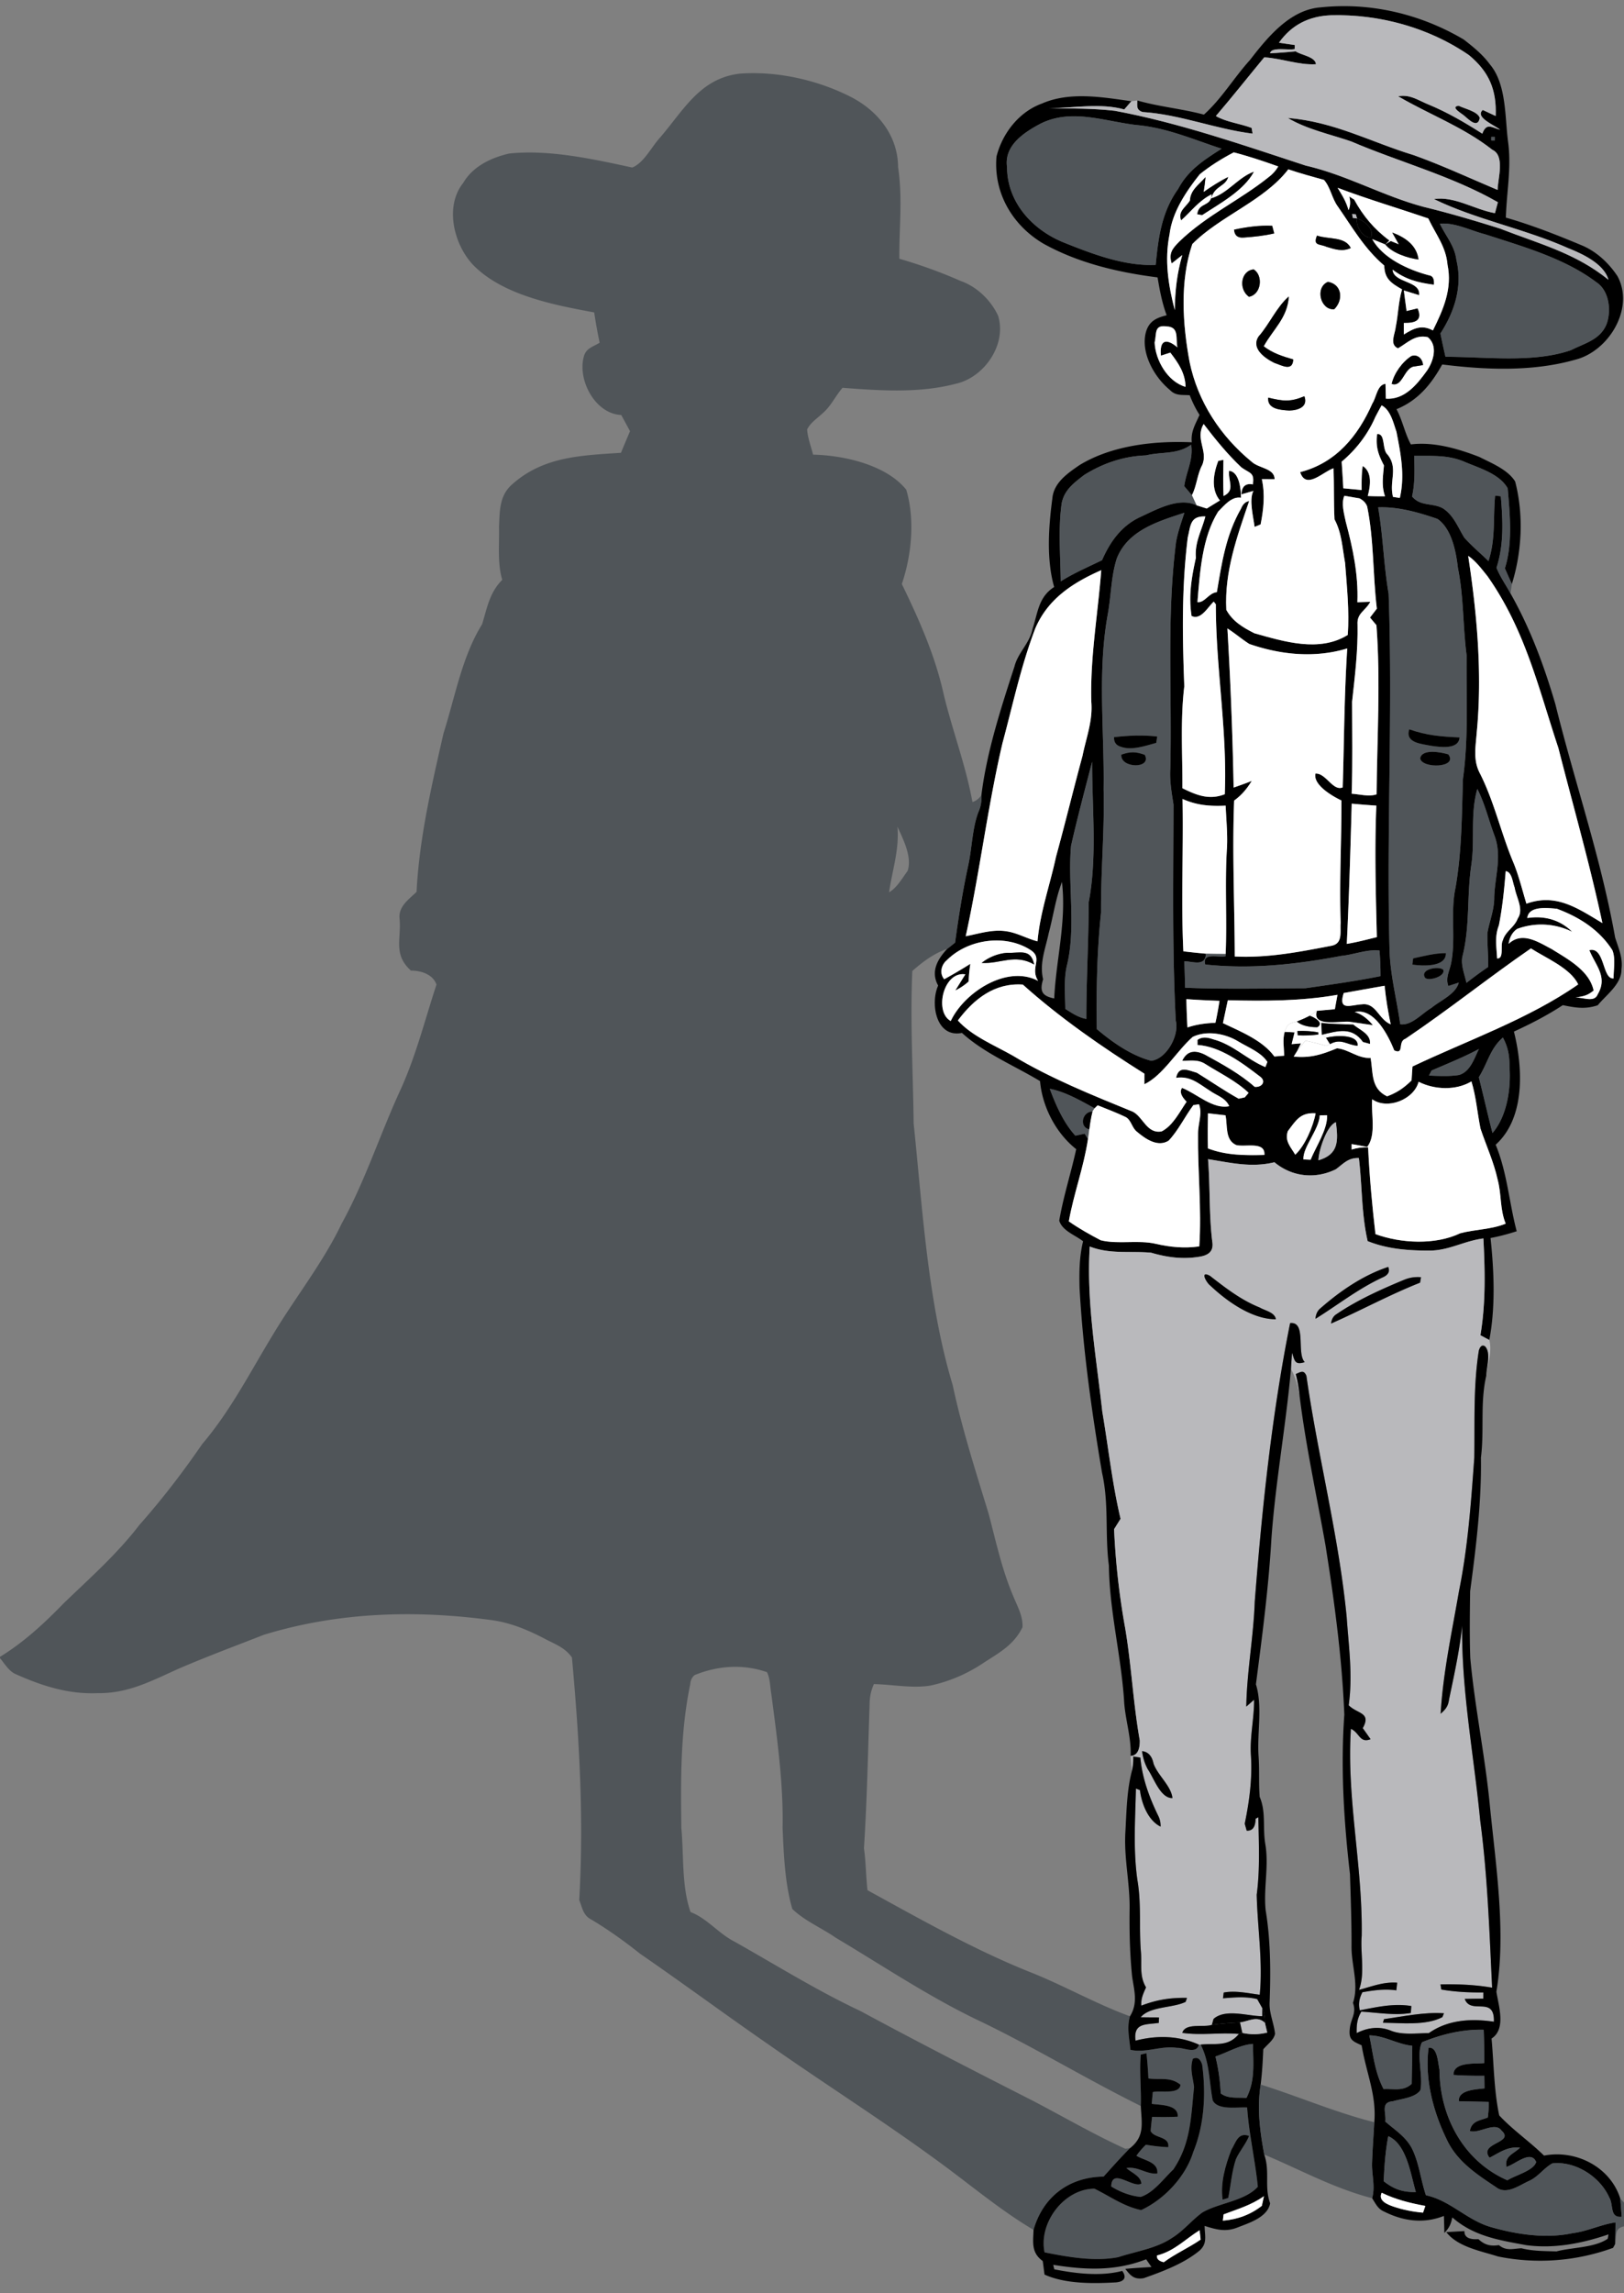 <?xml version="1.0" encoding="utf-8"?>
<svg xmlns="http://www.w3.org/2000/svg" fill="none" height="223" width="158">
  <rect width="100%" height="100%" fill="#808080" stroke="none"/>
  <path d="M128.495.716c4.85-.51 9.72.65 13.91 3.125.91.705 1.855 1.47 2.54 2.41 1.63 1.915 1.46 5.12 1.77 7.485.355 2.555-.135 4.89-.21 7.425 2.545.73 4.97 1.685 7.405 2.705 1.425.6 2.625 1.725 3.465 3.005 1.675 3.125-.865 7.29-4.115 8.105-4.135 1.18-8.725.995-12.945.465-1.075 1.93-2.355 3.495-4.45 4.35.59 1.095.81 2.345 1.4 3.425 2.215-.28 4.615.42 6.665 1.22 1.175.6 2.765 1.225 3.48 2.385.835 3.205.67 6.81-.32 9.97a140.75 140.75 0 0 1-.68-1.525c.775-2.415.485-5.285.275-7.78-.805-1.43-2.795-1.975-4.225-2.59-1.61-.685-3.175-.545-4.875-.57.04 1.33.085 2.64-.205 3.95.825.98 1.925.605 2.96 1.13 1.075.67 1.49 1.845 2.115 2.865.72.82 1.58 1.52 2.36 2.29.705-2.15.44-4.145.645-6.37l.555.065c.2 2.355.315 4.68-.42 6.955.345.875.91 1.665 1.36 2.49 1.925 3.4 3.275 7.04 4.37 10.78 1.88 7.615 4.425 14.895 5.81 22.675.325 1.045.77 1.955.62 3.095.03 1.425-1.48 2.485-2.31 3.5-1.215.41-2.18.24-3.4-.01-1.505.99-3.12 1.82-4.755 2.57.875 3.465 1.135 8.385-1.775 11 1.13 2.75 1.295 5.565 2.045 8.415-.84.27-1.675.495-2.545.66.345 3.195.49 6.75-.12 9.91-.29-.15-.575-.305-.865-.46.525-3.085.45-6.295.29-9.41-1.9.24-3.385 1.205-5.32 1.18-2.03 0-4.035-.155-5.94-.92-.615-2.675-.525-5.385-.855-8.08-1.03-.04-1.49.54-2.235 1.09-1.99.985-4.265.75-5.98-.68-2.25.55-4.25.045-6.46-.3.215 2.675.085 5.37.415 8.025.175 1.07-.545 1.38-1.44 1.49-1.545.23-3.03.015-4.515-.42-2.055-.18-3.98.17-5.97-.6-.33 5.445.635 10.7 1.225 16.075.59 3.46.965 6.985 1.775 10.4l-.63 1.01c.14 3.205.5 6.385 1.065 9.545.625 3.655.785 7.355 1.435 11.005.01.97-.29 1.47-.89 1.5.08-1.885-.57-3.635-.645-5.505-.315-4.415-1.415-8.64-1.47-13.005-.405-3.08.03-5.95-.67-9.045-1.005-5.95-1.85-11.92-2.185-17.95-.035-1.53-.025-3.045.345-4.54-.77-.605-2.025-1.015-2.32-2.005.395-2.34 1.145-4.63 1.65-6.95-1.98-1.565-3.3-4.125-3.52-6.62-2.515-1.515-5.415-2.7-7.595-4.685-2.535.51-3.1-2.88-2.315-4.605-.76-1.355-.06-2.56.875-3.565.26-.2.515-.4.77-.61.345-2.505.735-5.005 1.275-7.48.375-1.695.385-3.6.99-5.205.235-.505.33-1.055.295-1.65.525-4.235 1.905-8.465 3.22-12.52.355-1.38 1.485-2.245 1.755-3.65.53-1.59.56-3.08 2.105-4.075-.765-2.685-.545-5.835-.18-8.585.125-1.54 1.455-2.45 2.625-3.255 3.16-1.94 7.32-2.39 10.945-2.23-.11-1.06.355-1.75.755-2.67-.395-.605-.69-1.235-.955-1.905-.75-.065-1.355.085-1.935-.52-1.535-1.26-2.88-3.65-2.315-5.665.32-1.045 1.02-1.345 2.005-1.595-.445-1.19-.675-2.43-.885-3.68-3.84-.49-7.695-1.39-11.1-3.28-3.01-1.77-4.875-4.935-4.57-8.475.575-2.265 2.19-4.345 4.43-5.155 2.69-1.175 5.87-.62 8.69-.22-.23.27-.46.535-.69.8-2.31-.65-4.935-.135-7.33-.125 2.145.04 4.255.005 6.405.255 6.255 1.16 12.53 3.35 18.585 5.33 4 .92 7.525 2.965 11.48 4.015 2.51.61 4.985 1.34 7.45 2.12 3.765 1.475 7.305 2.36 10.52 4.97-.425-1.555-2.55-2.535-3.925-3.08-4.2-1.875-8.965-2.78-13.05-4.77 1.975-.305 3.925 1.01 5.93 1.37l.285-1.065c-4.41-2.535-9.74-3.965-14.245-5.9-2.045-.71-4.33-1.18-6.195-2.295 4.565.38 8.05 2.34 12.26 3.62 2.79 1 5.43 2.235 8.155 3.38.01-1.07.75-3.325-.515-3.905-2.825-2.22-6.105-3.415-9.16-5.2 1.17-.215 1.965.41 3 .82 1.815.755 3.53 1.755 5.185 2.815.405-1.09.88-.61 1.725-.385-.485-.43-2.495-1.205-1.68-1.92.415.195.835.39 1.255.585.1-2.55-.64-4.295-2.6-5.92-3.9-2.68-8.72-3.995-13.425-3.875-2.125.08-3.835.93-5.06 2.67.515.08 1.03.155 1.545.225l-.015.385c-.54.165-2.275-.25-2.39.415a45.564 45.564 0 0 0 2.49-.185c.525.37 1.91.515 1.97 1.25-1.675.1-3.345-.57-5.03-.67-1.575 1.9-3.105 3.84-4.71 5.71 1.04.595 2.34.725 3.48 1.155l.095.555c-3.585-.44-7.09-1.875-10.705-2.1-.635-.22-.51-.58-.515-1.125 2.095.605 4.35.805 6.485 1.375 1.74-1.565 2.9-3.565 4.475-5.305 1.705-2.2 3.89-4.905 6.89-5.125Zm-16.055 25.04c.255-2.665.58-5.15 2.185-7.385.98-1.85 2.525-2.82 4.225-3.91-2.81-.915-5.345-2.05-8.345-2.31-3.15-.385-6.265-1.61-9.255-.135-1.605.85-3.575 2.12-3.275 4.225.01 3.455 2.505 6.145 5.58 7.365 2.755 1.105 5.885 2.295 8.885 2.15Zm32.645-12.44v.345l.345.005.005-.35h-.35Zm-30.79 16.845c.03-1.92.205-3.515.73-5.36-.345.27-.685.545-1.03.815-.32-1.01.095-1.47.745-2.13 2.69-2.59 5.86-3.99 8.72-6.285.375-.285.675-.625.9-1.015-1.42-.505-2.87-.995-4.325-1.37-1.16.605-2.295 1.31-3.31 2.13-1.325 1.665-2.685 3.69-2.94 5.845-.505 2.515-.12 4.925.51 7.37Zm9.71 16.44-1.24-.005c.325 1.48.17 2.93-.12 4.4l-.585.24c-.115-.955-.565-2.665-.11-3.5l-1.175.335c.04-.775.415-1.1 1.115-.965.185-1.18-.3-1.065-1.11-1.655-1.35-1.27-2.55-2.745-3.675-4.22-.86 1.45.455 2.61-.14 3.985-.5.94-.52 2.005-1.005 2.94l-.745-.88c.19-1.42.9-2.54.675-4.035-1.38.985-2.83.66-4.39 1.04-2.17.075-4.205.765-6.035 1.915-1 .78-1.93 1.45-2.18 2.78-.34 2.475-.115 5.06-.085 7.555 1.28-.81 2.665-1.395 4.02-2.06.8-1.835 1.935-3.41 3.82-4.245 1.545-.72 3.69-1.9 5.375-1.09l.99.315c.43-.26.855-.525 1.28-.785-.9-1.095-.625-2.625-.16-3.845l.505-.105c-.02 1.17-.04 2.345.01 3.515 1.165-.545.435-1.42.535-2.445.995.065 1.17 1.825 1.16 2.615-.915-.155-1.62.755-2.215 1.34-1.57 2.505-1.78 5.91-2.02 8.81.695.095 1.09-.89 1.89-.97.485-2.865.875-5.545 2.345-8.11.18-.445.44-.69.795-.745-1.17 3.445-2.415 6.84-2.22 10.58.615 1.12 1.63 1.72 2.735 2.275 2.9.815 6.325 1.875 9.08.16.165-2.315-.085-4.695-.26-7.005-.28-1.52-.32-2.91-1.03-4.235-.085-1.65-.03-3.315-.095-4.965-1 .315-2.68 2.135-3.245.375 3.485-.895 5.63-3.51 7.025-6.68.39-.585.47-1.825 1.275-1.905.01.48.025.96.035 1.44 1.825.135 3.04-1.39 4-2.72.635-.92 1.09-2.435.08-3.26-1.235-.275-1.92.52-2.9 1.085-.865-.38-.28-1.395-.22-2.075.25-1.215.255-2.455.62-3.655-1.04-.595-1.71-1.015-1.735-2.315-1.915-1.63-3.065-3.655-4.52-5.75-.575-.78-.715-1.88-1.345-2.58-1.16-.33-2.325-.635-3.47-1.03-2.335 3.05-6.665 4.555-9.34 7.27-1.22 3.58-.95 7.78-.265 11.45.805 3.895 3.015 7.245 6.07 9.74.695.62 2.21.62 2.2 1.675Zm7.19-26.165c.18-.37.21-.81.08-1.33l.475.305c.87 1.595 1.965 2.895 3.43 3.975l-.4.385-1.28-.52c1.045 1.87 3.515 2.99 5.51 3.515.385.045.55.35.495.92-1.565-.21-2.735-.495-4.02-1.465.095 1.325 2.76 1.045 2.58 2.48l-1.485-.46c.085.67.175 1.335.265 2 .36-.085.715-.175 1.075-.26.54 1.235-.3 1.44-1.34 1.42v1.125c.965-.6 1.73-.985 2.83-.395 1.015-2.05 1.9-4.045 1.42-6.39-.15-1.77-1.145-2.955-1.87-4.5-2.935-1-5.93-1.885-8.825-2.98.435.705.85 1.36 1.06 2.175Zm.835.81c-.18.7.6 1.97 1.355 1.82.345-.805-.655-1.625-1.355-1.82l-.125-.405-.355-.025.065.375.415.055Zm8.11 11.18c.15.76.32 1.515.49 2.27 3.865-.01 8.515.63 12.21-.645 1.36-.69 2.825-1 3.455-2.51.495-1.3.28-3.28-.995-4.105-3.075-2.325-7.17-3.47-10.805-4.65-1.415-.36-2.95-1.175-4.41-1.03.595 1.245 1.435 2.13 1.61 3.535.61 2.545-.17 4.995-1.555 7.135Zm-24.795 5.19c-.035-1.34-.7-2.31-1.485-3.33l-.91.295c-.16-1.585.56-1.685 1.6-.805-.185-.86.205-1.985-1.04-2.035-1.255-.18-.96.685-1.175 1.555.07 1.735 1.27 3.825 3.01 4.32ZM133.8 40.56c-.72 1.665-1.875 3.17-3.27 4.33.06.86.115 1.725.16 2.59.595.055 1.19.11 1.785.17-.005-.785-.015-1.565.105-2.34.96.625.735 1.97.49 2.92.56.025 1.12.03 1.68.025-.36-1.035-.19-1.95-.105-3-.56-1.075-.81-1.795-.665-3.045.84-.09.45 1.49 1.02 1.995 1.055 1.33.135 2.555.525 4.11l.665.105c.51-2.2.095-4.26-.33-6.445-.3-.865-.57-2.105-1.44-2.56-.215.375-.42.76-.62 1.145Zm-3.01 7.65c-.32.755-.015 1.77.145 2.545.685 2.565 1.23 5.125 1.125 7.805l1.255-.04c-.475.895-1.315 1.09-1.24 2.21.05 2.53-.255 5-.53 7.505.005 2.985.06 5.96-.04 8.945.77.05 1.685.315 2.425.06.045-5.44.395-11.025-.015-16.445l-.625-.745c.22-.285.445-.575.665-.865-.4-3.335-.275-6.635-.94-9.925-.115-.33-.36-.595-.735-.795l-1.49-.255Zm3.29 1.125c.485 2.8.54 5.615 1.02 8.405.41 11.505-.21 22.99.085 34.5.05 2.515.7 4.89 1.045 7.36 1.11.15 2.115-1.06 3.03-1.59.85-.715 2.365-1.325 2.665-2.46l-1.015.33c-.29-.8.105-1.425.265-2.2.485-2.42-.09-4.94.435-7.37.61-3.51.61-7.025.72-10.57.555-3.95.315-8.015.36-12.005-.375-2.84-.275-5.68-.845-8.49-.18-1.565-.6-3.84-2-4.79-1.83-.625-3.81-1.2-5.765-1.12Zm-27.37 50.735c1.515 1.28 3.355 2.575 5.29 3.08 1.475-.17 2.765-2.465 2.39-3.91-.36-7.005-.23-13.995-.22-21.005-.18-1.165-.385-2.305-.31-3.495.18-7.4-.375-14.655.555-22.005.16-.965.515-1.935.815-2.875-2.56.84-5.49 1.7-6.575 4.44-.56 1.72-.55 3.65-.88 5.44-1.02 5.615-.32 11.33-.405 17 .105 4.01-.28 7.995-.25 12-.395 3.755-.465 7.555-.41 11.33Zm8.325-23.425c1.37.675 2.595 1.18 4.125.585.255-6.235-.875-12.24-.87-18.465l-.2-.265c-.57.505-1.25 1.84-2.16 1.395-.305-1.97-.005-3.735.42-5.655-.13-1.51.555-2.615.92-4.02-1.495-.055-1.425.885-1.71 2.03-.605 4.86-.525 9.62-.34 14.49-.395 3.27-.165 6.615-.185 9.905Zm27.805-22.59c.86 5.63 1.38 11.46.835 17.145-.105 1.42-.39 2.715.325 4.04 1.41 2.805 2.05 5.84 3.27 8.71.515 1.28.835 2.605 1.235 3.925 2.905-1.045 5.005.46 7.395 1.885-1.225-5.735-2.835-11.345-4.285-17.025-1.97-5.935-3.22-11.48-6.905-16.72-.56-.685-1.13-1.47-1.87-1.96ZM93.955 91.04c1.32-.255 2.66-.705 3.995-.475 1.02.15 1.98.715 2.99.97.24-2.78 1.22-5.515 1.805-8.24.895-3.26 1.69-6.54 2.575-9.8.36-1.785 1.01-3.395.855-5.255-.12-4.33.64-8.505.965-12.795-2.775 1.225-5.205 2.79-6.43 5.695-1.41 3.72-2.17 7.395-3.175 11.11-1.45 6.185-2.21 12.565-3.58 18.79Zm25.46-29.93c.3 5.18.51 10.29.605 15.475.59-.21 1.185-.41 1.765-.65-.485.785-.965 1.36-1.715 1.915-.195 5.065.045 10.1.06 15.16 3.245.155 6.295-.445 9.46-1.055 1.085-.24.765-1.385.845-2.215-.14-3.97.085-7.935.075-11.9-.855-.405-2.77-1.5-2.53-2.615 1.015-.075 1.7 1.75 2.655 1.34.135-4.495.15-9.02.44-13.51-3.15.955-6.45.625-9.525-.435-.735-.465-1.395-1.04-2.135-1.51Zm-13.16 12.955-.015.06c-.7 2.695-1.42 5.395-2.035 8.11-.345 3.685.515 8.01-.425 11.735-.29 1.32-.15 2.785-.135 4.135.655.41 1.265.835 2.045.975-.005-3.785.225-7.555.23-11.34.835-4.32.33-9.14.335-13.535v-.14Zm37.475 2.65c-.72 2.52-.2 4.955-.605 7.53-.425 3.015-.1 5.79-.835 8.73-.205.82.215 1.79.38 2.6.69-.54 1.39-1.06 2.12-1.55.015-1.1-.1-2.195-.08-3.29.205-1.19.68-2.265.665-3.495.065-2.055.78-3.97.025-5.985-.565-1.505-.935-3.11-1.67-4.54Zm-28.68.975c.1 4.925-.16 9.89.08 14.815.73.09 1.46.165 2.195.23-.045 1.29-1.27.745-2.1.74.03.855.055 1.71.075 2.57 3.885.16 7.805.065 11.7.05 2.44-.35 4.89-.69 7.31-1.175.005-.835-.03-1.66-.095-2.49-1.23-.14-2.485.4-3.72.52-4.425.835-8.73 1.31-13.235.84-.335-1.215 1.26-.655 1.975-.81l.01-.22c.14-3.34-.08-6.68.11-10.02.11-1.475-.05-2.93-.11-4.4-1.54.065-2.77-.02-4.195-.65Zm16.46.455c-.13 4.545-.26 9.095-.48 13.635.99-.16 1.95-.42 2.925-.655-.105-4.255-.225-8.535-.05-12.79-.8-.05-1.6-.115-2.395-.19Zm14.98 6.565c-.14 1.76-.32 3.55-.665 5.28-.425 1.075-.225 2.09-.17 3.205.71.055.29-1.305.555-1.75.26-.91 1.13-1.255 1.455-2.14.615-.885-.15-2.035-.305-3.005-.2-.49-.25-1.51-.87-1.59Zm-43.925 12.38c.185-3.845 1.205-7.445.755-11.33-.615 1.59-.845 3.325-1.29 4.98-.32 1.525-.92 2.93-.545 4.485-.35 1.14-.125 1.625 1.08 1.865Zm46.025-7.82c1.66-.25 3.175.16 4.365 1.335a6.758 6.758 0 0 0-5.36-.275c-.45.32-.725.8-.82 1.45 1.32-1.24 2.89-.17 4.205.515 1.55.975 3.655 2.08 4.065 4.025-.665.535-.99.54-1.765.685.725-.045 1.84.525 2.165-.325.995-1.68-.205-2.785-.815-4.285 1.52-.375 1.25 2.885 2.36 2.74-.015-.86.215-1.935-.125-2.745-1.275-1.99-3.22-3.215-5.4-4.025-.86-.065-2.745-.325-2.875.905Zm-56.725 5.95c.86-.47 1.705-.97 2.54-1.495-.09.575-.145 1.145-.165 1.715-.4.36-.835.65-1.3.875l.98-1.57c-2.14-.33-3.055 3.66-1.42 4.54 1.3-2.775 5.475-5.515 8.505-3.9-.83-1.27.49-2.165-.695-2.975-2.445-1.615-6.12-1.11-8.185.955-.555.45-.745 1.29-.26 1.855Zm39.93 3.19c.61.16 1.205.585 1.775 1.275l-2.185-.32c-.87-.145-3.785.59-3.265-1.07.58-.055 1.165-.11 1.75-.16l.255-1.4c-3.54.62-7.09.615-10.67.53-.16.74-.32 1.485-.475 2.225 1.715.82 3.865 1.67 5.005 3.245l.955-.08c-.015-.79-.17-1.575.05-2.32l.96.05-.285 1.145.905-.075-.36.73-.345.555c1.65.16 2.73-.2 4.21-.805 1.145.1 1.995.99 3.275.94.25 1.48.01 2.965 1.6 3.73.99-.37 1.63-.815 2.38-1.545l.09-1.355c5.295-2.52 11.295-4.61 16.125-7.985-.75-1.585-3.17-2.57-4.6-3.5-4.13 2.845-8.04 5.985-12.205 8.785-.785.26-.085 1.59-1.09 1.135-.58-1.445-1.945-4.17-3.855-3.73Zm-38.605.82c1.38 1.53 3.595 2.42 5.365 3.43 3.64 2.195 7.745 3.84 11.67 5.445.99.52 1.365 2.175 2.79 1.91 1.095-.55 1.755-1.905 2.43-2.885-.55-.555-.695-1.005-.44-1.345 1.435.565 3.02 2.12 4.59 1.775-.39-.84-1.195-1.005-1.89-1.505-1.09-.685-1.885-1.455-3.28-1.25.255-1.24 1.18-.725 2.015-.495 1.36.835 2.675 1.75 4.07 2.525l.595-.13.375-.44c-1.21-1.15-2.79-1.91-4.2-2.795-.735-.48-1.435-.315-2.26-.325.48-1.015 1.27-1.06 2.215-.59 1.67.915 3.405 1.86 4.835 3.13.725.07 1.145-.56.51-1.01-1.715-1.315-3.855-2.925-6.075-3.065v-.495c.37-.275.875-.295 1.51-.06 1.94.5 3.32 1.98 5.095 2.705l.195-.5c-.595-.93-1.89-1.425-2.82-1.985-1.245-.775-3.09-1.11-4.445-.45-1.53 1.335-2.905 3.755-4.705 4.605l.005-1.03c-4.1-2.575-8.225-5.43-11.825-8.66-2.75-.195-4.765 1.405-6.325 3.49Zm42.115.375a33.827 33.827 0 0 1-.595-3.75c-1.33.225-2.655.475-3.98.705-.575 1.81.71 1.15 1.775 1.1 1.37-.18 1.625 1.48 2.8 1.945Zm-19.88-2.45c.015.915.05 1.835.1 2.755.9-.305 1.78-.415 2.725-.455.16-.705.285-1.42.395-2.135a86.751 86.751 0 0 1-3.22-.165Zm28.45 7.595c.46 1.805.86 3.62 1.33 5.425 1.425-1.65 1.805-4.325 1.655-6.435.01-1.075-.135-1.9-.64-2.85-1.25 1.075-1.465 2.455-2.345 3.86Zm-4.85-.16c.965.035 1.975.095 2.93-.06 1.1-.33 1.465-1.595 1.93-2.525-1.495.8-3.055 1.42-4.61 2.095l-.25.49Zm-5.525 2.3c-.125 1.41.42 3.455-.48 4.63l-1.52-.27v.53a4.567 4.567 0 0 1 1.605-.21c.13 2.8.39 5.65.715 8.435 2.485.905 5.815 1.075 8.24-.08 1.4-.38 3.075-.37 4.43-.94-.575-1.405-.395-2.84-.785-4.29-.38-1.725-1.11-3.29-1.665-4.95-.315-1.535-.42-3.08-.885-4.59-1.51.905-3.595.815-5.14.035-.435 1.705-3.02 2.765-4.515 1.7Zm-28.875 3.545c.3-.065.605-.135.905-.195l.32.52c-.41 2.73-1.38 5.295-1.865 8.005.985.69 2.045 1.285 3.11 1.84 1.695.415 3.65-.055 5.355.345 1.42.325 2.78.455 4.23.25.24-3.635-.165-7.315-.12-10.96-.01-.98.445-1.955.09-2.86l-.54.075c-.83 1.11-1.46 2.455-2.41 3.46-1.05.67-2.245-.16-3.05-.835-.53-.385-.565-1.13-1.115-1.45-.89-.43-1.825-.78-2.74-1.15l-.305.29c-1.35-.74-2.835-1.605-4.355-1.895.595 1.6 1.33 3.285 2.49 4.56Zm12.9-2.18a77.758 77.758 0 0 0-.005 3.415c1.785.685 3.615.68 5.495.635.1-1.38-1.905-.725-2.76-.97-1.095-.51-.81-1.885-1.025-2.885l-1.705-.195Zm8.49 4.03c.94-.86 1.745-2.745 1.985-4.03-1.495-.095-1.91.685-2.71 1.745-.315.97.275 1.51.725 2.285Zm2.385-3.83c-.07 1.4-1.66 3.08-1.59 4.285l.7.035c.54-1.32 1.645-2.945 1.61-4.33l-.72.01Zm-.13 4.37c2-.58 1.925-1.92 1.7-3.705-.9.33-1.69 2.81-1.7 3.705Z" fill="#000"/>
  <path d="M129.49 1.484c4.705-.12 9.525 1.195 13.425 3.875 1.96 1.625 2.7 3.37 2.6 5.92-.42-.195-.84-.39-1.255-.585-.815.715 1.195 1.49 1.68 1.92-.845-.225-1.32-.705-1.725.385-1.655-1.06-3.37-2.06-5.185-2.815-1.035-.41-1.83-1.035-3-.82 3.055 1.785 6.335 2.98 9.16 5.2 1.265.58.525 2.835.515 3.905-2.725-1.145-5.365-2.38-8.155-3.38-4.21-1.28-7.695-3.24-12.26-3.62 1.865 1.115 4.15 1.585 6.195 2.295 4.505 1.935 9.835 3.365 14.245 5.9l-.285 1.065c-2.005-.36-3.955-1.675-5.93-1.37 4.085 1.99 8.85 2.895 13.05 4.77 1.375.545 3.5 1.525 3.925 3.08-3.215-2.61-6.755-3.495-10.52-4.97-2.465-.78-4.94-1.51-7.45-2.12-3.955-1.05-7.48-3.095-11.48-4.015-6.055-1.98-12.33-4.17-18.585-5.33-2.15-.25-4.26-.215-6.405-.255 2.395-.01 5.02-.525 7.33.125.23-.265.46-.53.69-.8l.575-.075c.005.545-.12.905.515 1.125 3.615.225 7.12 1.66 10.705 2.1l-.095-.555c-1.14-.43-2.44-.56-3.48-1.155 1.605-1.87 3.135-3.81 4.71-5.71 1.685.1 3.355.77 5.03.67-.06-.735-1.445-.88-1.97-1.25-.825.08-1.655.15-2.49.185.115-.665 1.85-.25 2.39-.415l.015-.385c-.515-.07-1.03-.145-1.545-.225 1.225-1.74 2.935-2.59 5.06-2.67Zm12.965 9.755c.425.35 1.31 1.29 1.5.23-.19-.625-1.46-.885-2.03-1.17-.885.075.34.755.53.94Z" fill="#B9B9BC"/>
  <path d="M71.99 7.16c3.64-.265 7.58.62 10.83 2.285 2.605 1.35 4.535 3.765 4.555 6.795.455 3.025.095 5.915.125 8.92 2.06.6 3.995 1.295 5.96 2.16 1.585.555 2.955 1.88 3.65 3.395.855 2.78-1.34 5.975-4.095 6.595-3.555.945-7.41.675-11.045.4-.735.85-1.11 1.785-1.975 2.51-.535.505-1.15.885-1.47 1.545.06.83.375 1.64.58 2.445 2.97.06 7.13.99 9.065 3.41.86 2.89.53 6.325-.43 9.17 1.675 3.45 3.225 6.92 4.065 10.695.845 3.525 2.16 6.945 2.805 10.505.34-.105.63-.325.87-.665a3.377 3.377 0 0 1-.295 1.65c-.605 1.605-.615 3.51-.99 5.205-.54 2.475-.93 4.975-1.275 7.48-.255.21-.51.41-.77.61-1.26.42-2.405 1.275-3.39 2.15-.215 4.95.075 9.875.13 14.82.87 8.35 1.37 17.385 3.8 25.45.9 4.23 2.235 8.37 3.495 12.505.72 2.715 1.28 5.395 2.39 8 .405 1.015.955 1.915.905 3.035-.87 1.785-2.37 2.53-3.95 3.57-1.52 1-3.245 1.73-5.025 2.105-1.77.285-3.685-.11-5.485-.145-.295.67-.405 1.245-.415 1.975-.16 4.67-.25 9.335-.55 13.995.195 1.36.19 2.74.345 4.075 5.125 2.805 10.2 5.69 15.63 7.885 3.365 1.31 6.52 3.14 9.905 4.37-.32 1.12-.06 2.125.045 3.26 1.455.345 3.015-.43 4.52-.19.69-.04 1.885.65 2.145-.31l.17-.005c.885 1.755.81 3.55 1.17 5.42.485 1 2.42.63 3.35.695.17 2.54.795 5.205 1.04 7.705-1.255 1.4-3.84 1.58-5.405 2.51-1.065.78-1.84 1.8-2.995 2.5-1.49.995-3.455 1.275-5.185 1.84-2.285.445-4.905-.015-7.165-.47-.6-2.88 1.905-6.18 4.855-6.19 1.53.745 2.825 1.72 4.545 2.08 2.26-1.05 4.33-3.255 5.07-5.66 1.085-2.65 1.24-5.67.865-8.475-.185-.59-.485-.78-.905-.575-.32.975.005 1.785.115 2.75-.305 2.93-.31 5.47-2.015 8.01-.945.89-1.92 2.275-3.185 2.67-1.01-.1-2-.48-2.86-1.015.045-1.875 2.125.205 2.93-.28-.035-.72-.965-1.07-1.455-1.51 1.14-.19 1.945.63 3.01.53.12-1.135-1.295-1.265-2.035-1.73.275-.385.585-.745.925-1.07.725.125 1.45.205 2.175.24.15-1.085-1.365-.84-1.715-1.575.04-.46.085-.915.145-1.375.835.025 1.66.025 2.49-.015.09-1.205-1.73-1.125-2.53-1.25l.105-1.145c.735-.18 2.6.265 2.695-.71-.965-.79-1.95-.46-3.12-.61-.04-.82-.1-1.635-.19-2.455l-.555.13c-.145 1.645.06 3.34.005 5-5.425-2.68-10.58-5.845-16.045-8.44-4.715-2.28-9.13-5.24-13.63-7.92-1.37-.955-3.03-1.635-4.23-2.8-.725-2.505-.835-5.29-.945-7.885.085-4.335-.535-8.71-1.095-13-.125-.69-.105-1.505-.425-2.14-2.31-.805-4.775-.64-7.03.28-.255.195-.405.495-.435.895-.965 4.63-.925 9.265-.865 13.97.25 2.65.01 5.655.895 8.18 1.615.62 2.73 2.095 4.29 2.885 4.06 2.285 8 4.75 12.22 6.73 5.555 3 11.16 5.875 16.79 8.735 2.98 1.555 5.93 3.275 8.99 4.665l.455-.05c-.89.89-1.72 1.83-2.56 2.76-3.355.04-5.895 1.95-6.815 5.18-3.41-2.015-6.47-4.66-9.685-6.965-5.23-3.81-10.71-7.28-16.005-10.995-4.23-2.92-8.365-5.98-12.595-8.895-1.535-1.22-3.06-2.315-4.74-3.32-.79-.39-.87-1.14-1.175-1.89.455-8.045.01-15.62-.71-23.595-.7-.99-1.675-1.295-2.695-1.845-1.585-.825-3.22-1.51-5-1.77-7.48-1.02-15-.815-22.26 1.405-2.74 1.07-5.49 2.095-8.2 3.255-2.665 1.185-4.97 2.47-7.99 2.425-2.85.125-5.45-.715-8.01-1.865-.63-.285-1.06-1.025-1.49-1.54v-.125c2.325-1.425 4.29-3.245 6.18-5.19 2.565-2.475 5.205-4.795 7.385-7.64 2.22-2.505 4.21-5.1 6.105-7.855 2.795-3.29 4.66-6.99 6.895-10.66 2.155-3.59 4.875-7 6.68-10.79 2.255-4.09 3.69-8.56 5.63-12.81 1.565-3.365 2.435-6.91 3.59-10.42-.325-.99-1.51-1.375-2.48-1.36-1.785-1.605-.9-3.105-1.12-5.155-.06-1.13.945-1.805 1.665-2.505.255-5.195 1.47-10.355 2.62-15.415 1.115-3.495 1.805-7.49 3.755-10.605.49-1.6.72-3.08 1.96-4.32-.485-1.62-.275-3.46-.315-5.145.07-1.54.02-3.06 1.295-4.155 3.045-2.71 6.73-2.795 10.57-3.055.29-.705.585-1.405.88-2.1-.28-.525-.565-1.05-.855-1.575-2.55-.115-4.285-3.43-3.63-5.71.23-.81.895-.915 1.53-1.32a49.083 49.083 0 0 1-.53-2.945c-3.9-.72-8.94-1.675-11.81-4.65-1.85-1.985-2.76-5.66-.935-7.94.935-1.615 2.72-2.46 4.475-2.86 3.89-.41 8.18.54 11.965 1.36 1.11-.42 1.875-1.99 2.67-2.865 2.32-2.67 3.91-5.825 7.815-6.265Zm15.32 73.225c.2 2.235-.5 4.215-.81 6.38.765-.44 1.28-1.375 1.8-2.075.46-1.34-.425-3.085-.99-4.305Zm31.64 133.505.545-.165c.255-1.225.335-2.545.75-3.775.355-.79.955-1.44 1.28-2.255-1.09-.395-1.29.65-1.73 1.365-.58 1.5-1.075 3.21-.845 4.83Z" fill="#3C4349" fill-opacity=".7"/>
  <path d="M141.925 10.3c.57.286 1.84.546 2.03 1.17-.19 1.06-1.075.12-1.5-.23-.19-.184-1.415-.864-.53-.94Z" fill="#000"/>
  <path d="M110.505 12.152c3 .26 5.535 1.395 8.345 2.31-1.7 1.09-3.245 2.06-4.225 3.91-1.605 2.235-1.93 4.72-2.185 7.385-3 .145-6.13-1.045-8.885-2.15-3.075-1.22-5.57-3.91-5.58-7.365-.3-2.105 1.67-3.375 3.275-4.225 2.99-1.475 6.105-.25 9.255.135ZM145.085 13.316h.35l-.005.35-.345-.005v-.345Z" fill="#3C4349" fill-opacity=".7"/>
  <path d="M120.035 14.816c1.455.375 2.905.865 4.325 1.37-.225.39-.525.73-.9 1.015-2.86 2.295-6.03 3.695-8.72 6.285-.65.66-1.065 1.12-.745 2.13.345-.27.685-.545 1.03-.815-.525 1.845-.7 3.44-.73 5.36-.63-2.445-1.015-4.855-.51-7.37.255-2.155 1.615-4.18 2.94-5.845 1.015-.82 2.15-1.525 3.31-2.13Zm-2.2 4.48c.33-1.26 1.355-1.12 1.655-2.08-.845.415-1.625.925-2.395 1.46.08-.48.145-.965.19-1.45-.645.76-1.455 1.22-1.515 2.295-.41.64-1.18 1.03-.855 1.89 1-.885 1.725-1.92 2.98-2.535-.02 1.28-1.275.76-1.405 1.955l.47.075c1.695-1.115 4.045-2.375 5.02-4.2-1.525.555-2.53 2.115-4.145 2.59Z" fill="#fff"/>
  <path d="M121.98 16.707c-.975 1.825-3.325 3.085-5.02 4.2l-.47-.075c.13-1.195 1.385-.675 1.405-1.955-1.255.615-1.98 1.65-2.98 2.535-.325-.86.445-1.25.855-1.89.06-1.075.87-1.535 1.515-2.295-.045.485-.11.97-.19 1.45.77-.535 1.55-1.045 2.395-1.46-.3.96-1.325.82-1.655 2.08 1.615-.475 2.62-2.035 4.145-2.59Z" fill="#000"/>
  <path d="M125.34 16.465c1.145.395 2.31.7 3.47 1.03.63.7.77 1.8 1.345 2.58 1.455 2.095 2.605 4.12 4.52 5.75.025 1.3.695 1.72 1.735 2.315-.365 1.2-.37 2.44-.62 3.655-.06.68-.645 1.695.22 2.075.98-.565 1.665-1.36 2.9-1.085 1.01.825.555 2.34-.08 3.26-.96 1.33-2.175 2.855-4 2.72-.01-.48-.025-.96-.035-1.44-.805.08-.885 1.32-1.275 1.905-1.395 3.17-3.54 5.785-7.025 6.68.565 1.76 2.245-.06 3.245-.375.065 1.65.01 3.315.095 4.965.71 1.325.75 2.715 1.03 4.235.175 2.31.425 4.69.26 7.005-2.755 1.715-6.18.655-9.08-.16-1.105-.555-2.12-1.155-2.735-2.275-.195-3.74 1.05-7.135 2.22-10.58-.355.055-.615.3-.795.745-1.47 2.565-1.86 5.245-2.345 8.11-.8.08-1.195 1.065-1.89.97.24-2.9.45-6.305 2.02-8.81.595-.585 1.3-1.495 2.215-1.34.01-.79-.165-2.55-1.16-2.615-.1 1.025.63 1.9-.535 2.445-.05-1.17-.03-2.345-.01-3.515l-.505.105c-.465 1.22-.74 2.75.16 3.845-.425.26-.85.525-1.28.785l-.99-.315-.455-.98c.485-.935.505-2 1.005-2.94.595-1.375-.72-2.535.14-3.985 1.125 1.475 2.325 2.95 3.675 4.22.81.59 1.295.475 1.11 1.655-.7-.135-1.075.19-1.115.965l1.175-.335c-.455.835-.005 2.545.11 3.5l.585-.24c.29-1.47.445-2.92.12-4.4l1.24.005c.01-1.055-1.505-1.055-2.2-1.675-3.055-2.495-5.265-5.845-6.07-9.74-.685-3.67-.955-7.87.265-11.45 2.675-2.715 7.005-4.22 9.34-7.27Zm-5.275 5.865c.04.56.35.815.92.77 1.01-.07 2-.175 2.985-.405l-.2-.74c-1.225-.06-2.505.12-3.705.375Zm11.355 1.79c-.565-1.145-2.145-.82-3.29-1.21-.415 1.02.26.785.93 1.09.84.245 1.51.5 2.36.12Zm-9.905 4.74c1.215-.23 1.405-2.08.455-2.665-1.27.125-1.495 1.94-.455 2.665Zm7.685-1.455c-1.305.545-.73 2.78.61 2.665.905-.9.77-2.42-.61-2.665Zm-3.38 7.545c-1.035-.3-2.01-.605-2.875-1.28.94-1.695 2.305-2.745 2.445-4.84-1.18 1.015-1.885 2.695-2.945 3.895-.75 1.16.63 2.115 1.535 2.56.695.225 1.79.895 1.84-.335Zm9.58 2.38c1.025.35 1.18-1.44 2.095-1.68l.95-.15c-.035-.605-.53-1.095-1.14-.87-.885.58-1.67 1.665-1.905 2.7Zm-12.015 1.335c-.115 1.14 1.245 1.205 2.06 1.255.845-.025 1.845-.345 1.46-1.39-1.39.58-2.085.48-3.52.135Z" fill="#fff"/>
  <path d="M130.135 18.262c2.895 1.095 5.89 1.98 8.825 2.98.725 1.545 1.72 2.73 1.87 4.5.48 2.345-.405 4.34-1.42 6.39-1.1-.59-1.865-.205-2.83.395v-1.125c1.04.02 1.88-.185 1.34-1.42-.36.085-.715.175-1.075.26-.09-.665-.18-1.33-.265-2l1.485.46c.18-1.435-2.485-1.155-2.58-2.48 1.285.97 2.455 1.255 4.02 1.465.055-.57-.11-.875-.495-.92-1.995-.525-4.465-1.645-5.51-3.515l1.28.52c.66.83 2.19 1.33 3.225 1.46-.175-1.405-1.33-2.165-2.55-2.615.21.385.425.77.645 1.15l-.79-.32-.53.325.4-.385c-1.465-1.08-2.56-2.38-3.43-3.975l-.475-.305c.13.52.1.96-.08 1.33-.21-.815-.625-1.47-1.06-2.175Z" fill="#fff"/>
  <path d="m131.55 20.816.355.025.125.405-.415-.055-.065-.375Z" fill="#B9B9BC"/>
  <path d="M132.03 21.246c.7.195 1.7 1.015 1.355 1.82-.755.15-1.535-1.12-1.355-1.82ZM123.77 21.957l.2.74c-.985.23-1.975.335-2.985.405-.57.045-.88-.21-.92-.77 1.2-.255 2.48-.435 3.705-.375Z" fill="#000"/>
  <path d="M140.085 21.755c1.46-.145 2.995.67 4.41 1.03 3.635 1.18 7.73 2.325 10.805 4.65 1.275.825 1.49 2.805.995 4.105-.63 1.51-2.095 1.82-3.455 2.51-3.695 1.275-8.345.635-12.21.645-.17-.755-.34-1.51-.49-2.27 1.385-2.14 2.165-4.59 1.555-7.135-.175-1.405-1.015-2.29-1.61-3.535Z" fill="#3C4349" fill-opacity=".7"/>
  <path d="M128.13 22.91c1.145.39 2.725.065 3.29 1.21-.85.38-1.52.125-2.36-.12-.67-.305-1.345-.07-.93-1.09ZM135.455 22.617c1.22.45 2.375 1.21 2.55 2.615-1.035-.13-2.565-.63-3.225-1.46l.53-.325.79.32c-.22-.38-.435-.765-.645-1.15ZM121.97 26.195c.95.585.76 2.435-.455 2.665-1.04-.725-.815-2.54.455-2.665ZM129.2 27.406c1.38.245 1.515 1.765.61 2.665-1.34.115-1.915-2.12-.61-2.665ZM125.39 28.832c-.14 2.095-1.505 3.145-2.445 4.84.865.675 1.84.98 2.875 1.28-.05 1.23-1.145.56-1.84.335-.905-.445-2.285-1.4-1.535-2.56 1.06-1.2 1.765-2.88 2.945-3.895Z" fill="#000"/>
  <path d="M113.51 31.743c1.245.05.855 1.175 1.04 2.035-1.04-.88-1.76-.78-1.6.805l.91-.295c.785 1.02 1.45 1.99 1.485 3.33-1.74-.495-2.94-2.585-3.01-4.32.215-.87-.08-1.735 1.175-1.555Z" fill="#fff"/>
  <path d="M137.305 34.63c.61-.225 1.105.265 1.14.87l-.95.15c-.915.24-1.07 2.03-2.095 1.68.235-1.035 1.02-2.12 1.905-2.7ZM126.905 38.531c.385 1.045-.615 1.365-1.46 1.39-.815-.05-2.175-.115-2.06-1.255 1.435.345 2.13.445 3.52-.135Z" fill="#000"/>
  <path d="M134.42 39.418c.87.455 1.14 1.695 1.44 2.56.425 2.185.84 4.245.33 6.445l-.665-.105c-.39-1.555.53-2.78-.525-4.11-.57-.505-.18-2.085-1.02-1.995-.145 1.25.105 1.97.665 3.045-.085 1.05-.255 1.965.105 3-.56.005-1.12 0-1.68-.025.245-.95.47-2.295-.49-2.92-.12.775-.11 1.555-.105 2.34-.595-.06-1.19-.115-1.785-.17a146.9 146.9 0 0 0-.16-2.59c1.395-1.16 2.55-2.665 3.27-4.33.2-.385.405-.77.62-1.145Z" fill="#fff"/>
  <path d="M115.89 43.242c.225 1.495-.485 2.615-.675 4.035l.745.88.455.98c-1.685-.81-3.83.37-5.375 1.09-1.885.835-3.02 2.41-3.82 4.245-1.355.665-2.74 1.25-4.02 2.06-.03-2.495-.255-5.08.085-7.555.25-1.33 1.18-2 2.18-2.78 1.83-1.15 3.865-1.84 6.035-1.915 1.56-.38 3.01-.055 4.39-1.04ZM137.585 44.328c1.7.025 3.265-.115 4.875.57 1.43.615 3.42 1.16 4.225 2.59.21 2.495.5 5.365-.275 7.78.225.51.45 1.02.68 1.525l-.135.91c-.45-.825-1.015-1.615-1.36-2.49.735-2.275.62-4.6.42-6.955l-.555-.065c-.205 2.225.06 4.22-.645 6.37-.78-.77-1.64-1.47-2.36-2.29-.625-1.02-1.04-2.195-2.115-2.865-1.035-.525-2.135-.15-2.96-1.13.29-1.31.245-2.62.205-3.95Z" fill="#3C4349" fill-opacity=".7"/>
  <path d="m130.79 48.21 1.49.256c.375.2.62.465.735.795.665 3.29.54 6.59.94 9.925-.22.29-.445.58-.665.865l.625.745c.41 5.42.06 11.005.015 16.445-.74.255-1.655-.01-2.425-.06.1-2.985.045-5.96.04-8.945.275-2.505.58-4.975.53-7.505-.075-1.12.765-1.315 1.24-2.21l-1.255.04c.105-2.68-.44-5.24-1.125-7.805-.16-.775-.465-1.79-.145-2.545Z" fill="#fff"/>
  <path d="M134.08 49.336c1.955-.08 3.935.495 5.765 1.12 1.4.95 1.82 3.225 2 4.79.57 2.81.47 5.65.845 8.49-.045 3.99.195 8.055-.36 12.005-.11 3.545-.11 7.06-.72 10.57-.525 2.43.05 4.95-.435 7.37-.16.775-.555 1.4-.265 2.2l1.015-.33c-.3 1.135-1.815 1.745-2.665 2.46-.915.53-1.92 1.74-3.03 1.59-.345-2.47-.995-4.845-1.045-7.36-.295-11.51.325-22.995-.085-34.5-.48-2.79-.535-5.605-1.02-8.405Zm7.92 22.37c-1.775-.08-3.2-.19-4.89-.79-.44 1.335 1.225 1.415 2.11 1.6.805.115 2.7.42 2.78-.81Zm-3.83 2.035c.165 1.02 3.735.93 2.735-.39-.675-.2-2.555-.58-2.735.39Zm-.76 20.06c.915.125 3.29.295 3.26-1.115-1.07-.005-2.145.285-3.185.51l-.075.605Zm3 .49c-.435-.385-2.325-.06-1.755.795.38.34 2.015-.165 1.755-.795ZM115.23 49.86c-.3.94-.655 1.91-.815 2.874-.93 7.35-.375 14.605-.555 22.005-.075 1.19.13 2.33.31 3.495-.01 7.01-.14 14 .22 21.005.375 1.445-.915 3.74-2.39 3.91-1.935-.505-3.775-1.8-5.29-3.08-.055-3.775.015-7.575.41-11.33-.03-4.005.355-7.99.25-12 .085-5.67-.615-11.385.405-17 .33-1.79.32-3.72.88-5.44 1.085-2.74 4.015-3.6 6.575-4.44Zm-6.845 21.82c-.02.494.205.804.68.94 1.045.374 2.385-.106 3.425-.386l.095-.62c-1.4-.16-2.805-.1-4.2.065Zm.71 1.7c-.12 1.35 3.01 1.404 2.28.02-.87-.32-1.405-.326-2.28-.02Z" fill="#3C4349" fill-opacity=".7"/>
  <path d="M117.27 50.221c-.365 1.405-1.05 2.51-.92 4.02-.425 1.92-.725 3.685-.42 5.655.91.445 1.59-.89 2.16-1.395l.2.265c-.005 6.225 1.125 12.23.87 18.465-1.53.595-2.755.09-4.125-.585.02-3.29-.21-6.635.185-9.905-.185-4.87-.265-9.63.34-14.49.285-1.145.215-2.085 1.71-2.03ZM142.84 54.055c.74.49 1.31 1.275 1.87 1.96 3.685 5.24 4.935 10.785 6.905 16.72 1.45 5.68 3.06 11.29 4.285 17.025-2.39-1.425-4.49-2.93-7.395-1.885-.4-1.32-.72-2.645-1.235-3.925-1.22-2.87-1.86-5.905-3.27-8.71-.715-1.325-.43-2.62-.325-4.04.545-5.685.025-11.515-.835-17.145ZM107.14 55.445c-.325 4.29-1.085 8.465-.965 12.795.155 1.86-.495 3.47-.855 5.255-.885 3.26-1.68 6.54-2.575 9.8-.585 2.725-1.565 5.46-1.805 8.24-1.01-.255-1.97-.82-2.99-.97-1.335-.23-2.675.22-3.995.475 1.37-6.225 2.13-12.605 3.58-18.79 1.005-3.715 1.765-7.39 3.175-11.11 1.225-2.905 3.655-4.47 6.43-5.695ZM119.415 61.11c.74.47 1.4 1.044 2.135 1.51 3.075 1.06 6.375 1.39 9.525.434-.29 4.49-.305 9.015-.44 13.51-.955.41-1.64-1.415-2.655-1.34-.24 1.115 1.675 2.21 2.53 2.615.01 3.965-.215 7.93-.075 11.9-.08.83.24 1.975-.845 2.215-3.165.61-6.215 1.21-9.46 1.055-.015-5.06-.255-10.095-.06-15.16.75-.555 1.23-1.13 1.715-1.915-.58.24-1.175.44-1.765.65a389.951 389.951 0 0 0-.605-15.475Z" fill="#fff"/>
  <path d="M137.11 70.918c1.69.6 3.115.71 4.89.79-.08 1.23-1.975.925-2.78.81-.885-.185-2.55-.265-2.11-1.6ZM108.385 71.682c1.395-.165 2.8-.225 4.2-.065l-.095.62c-1.04.28-2.38.76-3.425.385-.475-.135-.7-.445-.68-.94ZM109.095 73.38c.875-.304 1.41-.3 2.28.02.73 1.386-2.4 1.33-2.28-.02ZM140.905 73.353c1 1.32-2.57 1.41-2.735.39.18-.97 2.06-.59 2.735-.39Z" fill="#000"/>
  <path d="M106.255 74.066v.14c-.005 4.395.5 9.215-.335 13.535-.005 3.785-.235 7.555-.23 11.34-.78-.14-1.39-.565-2.045-.975-.015-1.35-.155-2.815.135-4.135.94-3.725.08-8.05.425-11.735.615-2.715 1.335-5.415 2.035-8.11l.015-.06ZM143.73 76.715c.735 1.43 1.105 3.035 1.67 4.54.755 2.015.04 3.93-.025 5.985.015 1.23-.46 2.305-.665 3.495-.02 1.095.095 2.19.08 3.29-.73.49-1.43 1.01-2.12 1.55-.165-.81-.585-1.78-.38-2.6.735-2.94.41-5.715.835-8.73.405-2.575-.115-5.01.605-7.53Z" fill="#3C4349" fill-opacity=".7"/>
  <path d="M115.05 77.691c1.425.63 2.655.715 4.195.65.06 1.47.22 2.925.11 4.4-.19 3.34.03 6.68-.11 10.02-.64-.005-1.28-.005-1.92-.025a63.966 63.966 0 0 1-2.195-.23c-.24-4.925.02-9.89-.08-14.815ZM131.51 78.148c.795.075 1.595.14 2.395.19-.175 4.255-.055 8.535.05 12.79-.975.236-1.935.496-2.925.656.22-4.54.35-9.09.48-13.636ZM146.49 84.71c.62.08.67 1.1.87 1.59.155.97.92 2.12.305 3.006-.325.885-1.195 1.23-1.455 2.14-.265.445.155 1.805-.555 1.75-.055-1.115-.255-2.13.17-3.205.345-1.73.525-3.52.665-5.28Z" fill="#fff"/>
  <path d="M151.465 88.365c2.18.81 4.125 2.035 5.4 4.025.34.81.11 1.885.125 2.745-1.11.145-.84-3.115-2.36-2.74.61 1.5 1.81 2.605.815 4.285-.325.85-1.44.28-2.165.325.775-.145 1.1-.15 1.765-.685-.41-1.945-2.515-3.05-4.065-4.025-1.315-.685-2.885-1.755-4.205-.515.095-.65.37-1.13.82-1.45a6.758 6.758 0 0 1 5.36.275c-1.19-1.175-2.705-1.585-4.365-1.335.13-1.23 2.015-.97 2.875-.905ZM100.31 92.41c1.185.81-.135 1.704.695 2.974-3.03-1.615-7.205 1.125-8.505 3.9-1.635-.88-.72-4.87 1.42-4.54l-.98 1.57c.465-.225.9-.515 1.3-.875.02-.57.075-1.14.165-1.715a48.206 48.206 0 0 1-2.54 1.495c-.485-.565-.295-1.405.26-1.855 2.065-2.065 5.74-2.57 8.185-.955Zm-4.805 1.224c1.835.11 3.225-.92 5.105.15-.32-1.6-1.425-1.075-2.615-1.135-.89.065-1.8.425-2.49.985Z" fill="#fff"/>
  <path d="M134.215 92.433c.065.83.1 1.655.095 2.49-2.42.485-4.87.825-7.31 1.175-3.895.015-7.815.11-11.7-.05-.02-.86-.045-1.715-.075-2.57.83.005 2.055.55 2.1-.74.64.02 1.28.02 1.92.025l-.01.22c-.715.155-2.31-.405-1.975.81 4.505.47 8.81-.005 13.235-.84 1.235-.12 2.49-.66 3.72-.52Z" fill="#3C4349" fill-opacity=".7"/>
  <path d="M97.995 92.65c1.19.06 2.295-.465 2.615 1.135-1.88-1.07-3.27-.04-5.105-.15.69-.56 1.6-.92 2.49-.985ZM140.67 92.684c.03 1.41-2.345 1.24-3.26 1.115l.075-.605c1.04-.225 2.115-.515 3.185-.51Z" fill="#000"/>
  <path d="M148.945 92.223c1.43.93 3.85 1.915 4.6 3.5-4.83 3.375-10.83 5.465-16.125 7.985l-.09 1.355c-.75.73-1.39 1.175-2.38 1.545-1.59-.765-1.35-2.25-1.6-3.73-1.28.05-2.13-.84-3.275-.94-1.48.605-2.56.965-4.21.805l.345-.555c.26-.335.525-.665.79-.995.68.135 1.35.315 2.015.5l.385-.165c1.085-.605 1.65.09 2.685.16.085-1.2-2.36-.98-3.075-.775l-.405-.295c1.58-.37 2.92-.81 4 .7l.685.185c.05-.985-.99-1.32-1.625-1.865l-.28-.27 2.185.32c-.57-.69-1.165-1.115-1.775-1.275 1.91-.44 3.275 2.285 3.855 3.73 1.005.455.305-.875 1.09-1.135 4.165-2.8 8.075-5.94 12.205-8.785Z" fill="#fff"/>
  <path d="M140.41 94.293c.26.63-1.375 1.135-1.755.795-.57-.855 1.32-1.18 1.755-.795Z" fill="#000"/>
  <path d="M99.515 95.743c3.6 3.23 7.725 6.085 11.825 8.66l-.005 1.03c1.8-.85 3.175-3.27 4.705-4.605 1.355-.66 3.2-.325 4.445.45.93.56 2.225 1.055 2.82 1.985l-.195.5c-1.775-.725-3.155-2.205-5.095-2.705-.635-.235-1.14-.215-1.51.06v.495c2.22.14 4.36 1.75 6.075 3.065.635.45.215 1.08-.51 1.01-1.43-1.27-3.165-2.215-4.835-3.13-.945-.47-1.735-.425-2.215.59.825.01 1.525-.155 2.26.325 1.41.885 2.99 1.645 4.2 2.795l-.375.44-.595.13c-1.395-.775-2.71-1.69-4.07-2.525-.835-.23-1.76-.745-2.015.495 1.395-.205 2.19.565 3.28 1.25.695.5 1.5.665 1.89 1.505-1.57.345-3.155-1.21-4.59-1.775-.255.34-.11.79.44 1.345-.675.98-1.335 2.335-2.43 2.885-1.425.265-1.8-1.39-2.79-1.91-3.925-1.605-8.03-3.25-11.67-5.445-1.77-1.01-3.985-1.9-5.365-3.43 1.56-2.085 3.575-3.685 6.325-3.49ZM134.71 95.856c.12 1.265.335 2.51.595 3.75-1.175-.465-1.43-2.125-2.8-1.945-1.065.05-2.35.71-1.775-1.1 1.325-.23 2.65-.48 3.98-.706ZM130.125 96.734l-.255 1.4c-.585.05-1.17.105-1.75.16l-.09.055-.605.42c-.41.215-.825.4-1.25.565-.725.16-.96.255-1.185 1-.22.745-.065 1.53-.05 2.32l-.955.08c-1.14-1.575-3.29-2.425-5.005-3.245.155-.74.315-1.485.475-2.225 3.58.085 7.13.09 10.67-.53Z" fill="#fff"/>
  <path d="M115.425 97.156c1.075.075 2.145.13 3.22.165-.11.715-.235 1.43-.395 2.135-.945.04-1.825.15-2.725.455-.05-.92-.085-1.84-.1-2.755ZM128.03 98.352l.09-.055c-.52 1.66 2.395.925 3.265 1.07l.28.27c-1.04-.06-2.08-.035-3.115-.17l.055 1.15.405.295.39.615-.385.165a27.565 27.565 0 0 0-2.015-.5c-.265.33-.53.66-.79.995l.36-.73-.905.075.285-1.145-.96-.05c.225-.745.46-.84 1.185-1 .43.36 1.09.545 1.985.55.72-.435-.33-.98-.735-1.115l.605-.42Zm-1.805 1.905.035.415c.665.035 1.33.01 2-.075l-.005-.21a9.261 9.261 0 0 0-2.03-.13Z" fill="#fff"/>
  <path d="M127.425 98.773c.405.135 1.455.68.735 1.115-.895-.005-1.555-.19-1.985-.55.425-.165.84-.35 1.25-.565ZM128.55 99.465c1.035.135 2.075.11 3.115.17.635.545 1.675.88 1.625 1.865l-.685-.185c-1.08-1.51-2.42-1.07-4-.7l-.055-1.15ZM126.225 100.256c.675-.03 1.35.01 2.03.13l.005.21c-.67.085-1.335.11-2 .075l-.035-.415Z" fill="#000"/>
  <path d="M129.01 100.912c.715-.205 3.16-.425 3.075.775-1.035-.07-1.6-.765-2.685-.16l-.39-.615Z" fill="#000"/>
  <path d="M146.22 100.891c.505.95.65 1.775.64 2.85.15 2.11-.23 4.785-1.655 6.435-.47-1.805-.87-3.62-1.33-5.425.88-1.405 1.095-2.785 2.345-3.86ZM143.885 102.008c-.465.93-.83 2.195-1.93 2.525-.955.155-1.965.095-2.93.06l.25-.49c1.555-.675 3.115-1.295 4.61-2.095Z" fill="#3C4349" fill-opacity=".7"/>
  <path d="M138.015 105.191c1.545.78 3.63.87 5.14-.035.465 1.51.57 3.055.885 4.59.555 1.66 1.285 3.225 1.665 4.95.39 1.45.21 2.885.785 4.29-1.355.57-3.03.56-4.43.94-2.425 1.155-5.755.985-8.24.08-.325-2.785-.585-5.635-.715-8.435-.53-.03-1.07.045-1.605.21v-.53l1.52.27c.9-1.175.355-3.22.48-4.63 1.495 1.065 4.08.005 4.515-1.7Z" fill="#fff"/>
  <path d="M102.135 105.875c1.52.29 3.005 1.155 4.355 1.895l-.205.31c-1.02.015-1.31 1.535-.305 1.73-.035.32-.08.635-.13.95l-.32-.52c-.3.06-.605.13-.905.195-1.16-1.275-1.895-2.96-2.49-4.56Z" fill="#3C4349" fill-opacity=".7"/>
  <path d="m106.49 107.769.305-.29c.915.37 1.85.72 2.74 1.15.55.32.585 1.065 1.115 1.45.805.675 2 1.505 3.05.835.95-1.005 1.58-2.35 2.41-3.46l.54-.075c.355.905-.1 1.88-.09 2.86-.045 3.645.36 7.325.12 10.96-1.45.205-2.81.075-4.23-.25-1.705-.4-3.66.07-5.355-.345-1.065-.555-2.125-1.15-3.11-1.84.485-2.71 1.455-5.275 1.865-8.005.05-.315.095-.63.13-.95.065-.585.165-1.16.305-1.73l.205-.31Z" fill="#fff"/>
  <path d="M106.285 108.082c-.14.57-.24 1.145-.305 1.73-1.005-.195-.715-1.715.305-1.73Z" fill="#000"/>
  <path d="m117.525 108.258 1.705.195c.215 1-.07 2.375 1.025 2.885.855.245 2.86-.41 2.76.97-1.88.045-3.71.05-5.495-.635-.025-1.14-.02-2.275.005-3.415ZM128 108.254c-.24 1.285-1.045 3.17-1.985 4.03-.45-.775-1.04-1.315-.725-2.285.8-1.06 1.215-1.84 2.71-1.745ZM128.4 108.455l.72-.01c.035 1.385-1.07 3.01-1.61 4.33l-.7-.035c-.07-1.205 1.52-2.885 1.59-4.285Z" fill="#fff"/>
  <path d="M129.97 109.121c.225 1.785.3 3.125-1.7 3.705.01-.895.8-3.375 1.7-3.705Z" fill="#B9B9BC"/>
  <path d="M117.53 112.717c2.21.345 4.21.85 6.46.3 1.715 1.43 3.99 1.665 5.98.68.745-.55 1.205-1.13 2.235-1.09.33 2.695.24 5.405.855 8.08 1.905.765 3.91.92 5.94.92 1.935.025 3.42-.94 5.32-1.18.16 3.115.235 6.325-.29 9.41.29.155.575.31.865.46.29 1.09-.15 2.37-.295 3.475.015-.815.5-2.225-.13-2.86-.26-.155-.455-.02-.59.405-.55 3.435-.39 6.955-.445 10.43-.315 4.36-.62 8.69-1.49 12.98-.685 3.975-1.545 7.885-1.785 11.92.485-.43.73-.72.82-1.395.495-2.375 1.025-4.765 1.275-7.18-.08 6.32 1.15 12.66 1.755 18.95.72 5.42.895 10.825 1.16 16.261-1.665-.29-3.335-.355-5.025-.32l.08.5c1.355.235 2.715.3 4.095.285l-.005.605c-.605 0-1.205.01-1.81.02.575 1.6 2.92-.37 2.835 2.22-2.205-.325-4.465-.2-6.33 1.11-1.195.005-2.585.21-3.705-.245-1.105-.445-2.265-.295-3.31.24-.02-.8.04-1.39.45-2.085 1.575.095 3.25.39 4.815.13l.05-.675c-1.73-.28-3.32.095-5.01.415-.155-.56-.07-1.14.25-1.755 1.115-.195 2.165-.345 3.3-.185l.085-.745c-1.33-.1-2.455.365-3.715.7.605-1.645.115-3.515.26-5.255.105-6.856-1.485-13.316-1.05-20.131.855.39.845 1.42 1.915 1.01-.25-.36-.505-.72-.76-1.075.855-1.545-.52-1.37-1.37-2.225.41-2.935.005-5.635-.195-8.575-.755-7.825-2.805-15.65-3.92-23.46-.26-.62-.56-.365-1.035-.175.18.705.305 1.42.375 2.14-.155-.92-.375-1.81-.84-2.625.025-.525.065-1.055.105-1.58.265.78.26 1.21 1.235.905-.825-.83.2-3.99-1.425-3.79-1.78 8.88-2.735 18.055-3.44 27.085-.12 3.42-.765 6.775-.825 10.205l.76-.67c.015 1.84-.435 3.615-.305 5.46.135 2.26-.15 4.385-.605 6.595l.19.675c.565.036.855-.35.865-1.155l.27-.15c.04 2.535.175 5.01-.16 7.536.075 3.215.61 6.515.295 9.725-1.12-.14-2.385-.43-3.505-.21l-.07.555c1.135-.09 2.2-.19 3.325.075l.5.885-.005.78c-1.36.015-3.575-.77-4.74.27l-.16.575c-.805.28-2.585-.225-2.88.78 1.84.27 3.67-.06 5.505.105-1.055 1.285-2.25.88-3.715 1.035l-.17.005c-1.975-.885-4.09-.925-6.17-.39-.22-1.75.985-1.54 2.265-1.725l.02-.535c-.595 0-1.19-.005-1.78-.015.9-1.075 3.13-.885 4.37-1.495l.135-.39c-1.635-.025-2.92.175-4.445.755-.05-.685.19-1.17.46-1.775-.685-1.135-.38-2.25-.505-3.51-.18-2.335.06-4.626-.34-6.946-.415-2.97-.205-5.895-.14-8.875l.39.15c.155 1.285.78 2.945 2.01 3.55.01-.385-.07-.735-.225-1.045-.875-1.795-1.565-3.67-1.745-5.67l-.69-.105c.015.485-.03.96-.135 1.42l-.12-1.475c.6-.03.9-.53.89-1.5-.65-3.65-.81-7.35-1.435-11.005a72.025 72.025 0 0 1-1.065-9.545l.63-1.01c-.81-3.415-1.185-6.94-1.775-10.4-.59-5.375-1.555-10.63-1.225-16.075 1.99.77 3.915.42 5.97.6 1.485.435 2.97.65 4.515.42.895-.11 1.615-.42 1.44-1.49-.33-2.655-.2-5.35-.415-8.025Zm10.455 15.525c2.175-1.35 4.16-2.93 6.51-4.015.565-.24.755-.585.565-1.03-2.44.81-4.665 2.335-6.585 4.015-.295.235-.46.58-.49 1.03Zm-3.855.045c-.1-.68-1.055-.835-1.575-1.145-1.82-.73-3.31-1.895-4.84-3.08-1.025-.555-.335.675.025.94 1.625 1.54 4.08 3.29 6.39 3.285Zm5.37.415c2.915-1.28 5.69-2.8 8.66-3.975l.09-.53a3.415 3.415 0 0 0-1.59.23c-2.27.94-4.615 1.99-6.65 3.375-.285.175-.455.475-.51.9Zm-18.385 41.58c.07.625.26 1.22.565 1.78.57.815 1.225 2.83 2.39 2.78-.15-1.22-1.405-2.165-1.84-3.34-.15-.745-.52-1.155-1.115-1.22Zm23.43 26.411c1.785.015 4.175.3 5.785-.545l.155-.375c-1.935-.13-3.92.3-5.835.57l-.105.35Z" fill="#B9B9BC"/>
  <path d="M135.06 123.195c.19.445 0 .79-.565 1.03-2.35 1.085-4.335 2.665-6.51 4.015.03-.45.195-.795.49-1.03 1.92-1.68 4.145-3.205 6.585-4.015ZM117.715 124.06c1.53 1.185 3.02 2.35 4.84 3.08.52.31 1.475.465 1.575 1.145-2.31.005-4.765-1.745-6.39-3.285-.36-.265-1.05-1.495-.025-.94ZM136.66 124.426a3.415 3.415 0 0 1 1.59-.23l-.09.53c-2.97 1.175-5.745 2.695-8.66 3.975.055-.425.225-.725.51-.9 2.035-1.385 4.38-2.435 6.65-3.375ZM125.515 128.661c1.625-.2.6 2.96 1.425 3.79-.975.305-.97-.125-1.235-.905-.04.525-.08 1.055-.105 1.58-.495 5.555-1.52 11.04-1.91 16.61-.275 4.725-.895 9.365-1.5 14.045.665 2.155.105 4.71.255 6.96.1 1.325.005 2.66.11 3.985.625 1.46.285 2.915.535 4.515.39 2.19-.175 4.315.045 6.5.49 2.945.5 6.025.385 9.005-.035 1.061.42 1.985.53 3.016-.11.605-.77 1.05-1.145 1.515-.05 1.145-.11 2.285-.255 3.425-.36 2.31-.075 4.54.35 6.81.58 1.675-.02 3.145.575 4.735-.26 1.36-2.035 1.905-3.16 2.345-1.18.47-2.055.215-3.215-.145.005.995.31 1.725-.555 2.45-1.535 1.24-3.535 1.98-5.38 2.635-.93.14-1.26-.23-1.785-.91.85-.075 1.7-.13 2.55-.175-.17-.25-.345-.5-.52-.755-3.02 1.17-5.9 1.04-9.04.54l.1.435c2.115.42 4.53.7 6.615.155.48.68.155 1.04-.6 1.115-2.195.125-4.93.165-6.965-.76-.055-.44-.11-.88-.17-1.315-1.125-.81-.94-1.795-.895-3.03.92-3.23 3.46-5.14 6.815-5.18.84-.93 1.67-1.87 2.56-2.76 1.48-1.155 1.135-2.435 1.06-4.105.055-1.66-.15-3.355-.005-5.001l.555-.13c.09.82.15 1.635.19 2.455 1.17.15 2.155-.18 3.12.61-.095.976-1.96.531-2.695.711l-.105 1.145c.8.125 2.62.045 2.53 1.25-.83.04-1.655.04-2.49.015-.06.46-.105.915-.145 1.375.35.735 1.865.49 1.715 1.575a17.858 17.858 0 0 1-2.175-.24c-.34.325-.65.685-.925 1.07.74.465 2.155.595 2.035 1.73-1.065.1-1.87-.72-3.01-.53.49.44 1.42.79 1.455 1.51-.805.485-2.885-1.595-2.93.28.86.535 1.85.915 2.86 1.015 1.265-.395 2.24-1.78 3.185-2.67 1.705-2.54 1.71-5.08 2.015-8.01-.11-.965-.435-1.775-.115-2.75.42-.205.72-.016.905.574.375 2.805.22 5.826-.865 8.476-.74 2.405-2.81 4.61-5.07 5.66-1.72-.36-3.015-1.335-4.545-2.08-2.95.01-5.455 3.31-4.855 6.19 2.26.455 4.88.915 7.165.47 1.73-.565 3.695-.845 5.185-1.84 1.155-.7 1.93-1.72 2.995-2.5 1.565-.93 4.15-1.11 5.405-2.51-.245-2.5-.87-5.165-1.04-7.705-.93-.065-2.865.305-3.35-.696-.36-1.869-.285-3.665-1.17-5.42 1.465-.155 2.66.25 3.715-1.035l.335-.099c.86.174 1.57.164 2.425-.036-.08-.315-.155-.635-.225-.955 0-.505-.08-.98-.255-1.42l-.5-.885c-1.125-.265-2.19-.164-3.325-.074l.07-.556c1.12-.22 2.385.07 3.505.21.315-3.21-.22-6.51-.295-9.725.335-2.525.2-5 .16-7.535l-.27.15c-.01.805-.3 1.19-.865 1.155l-.19-.675c.455-2.21.74-4.335.605-6.595-.13-1.845.32-3.62.305-5.46l-.76.67c.06-3.43.705-6.785.825-10.205.705-9.03 1.66-18.205 3.44-27.085Zm-7.265 71.31c.295 1.19.455 2.361.515 3.586.72.555 1.615.365 2.5.45.875-1.71.65-3.406.635-5.256-1.265.085-2.445.82-3.65 1.22Zm.72 15.966c1.43-.12 2.66-.565 3.795-1.44l.205-.94c-1.25.88-2.53 1.24-3.925 1.77l-.075.61Zm-2.26.93c-1.415.88-2.46 2.03-4.15 2.455-.04.33.18.545.665.655 1.08-.805 2.49-1.44 3.585-2.2l-.1-.91Z" fill="#000"/>
  <path d="M144.47 130.91c.63.635.145 2.045.13 2.86-.615 2.67-.18 5.27-.52 7.97.065 4.315-.475 8.71-1.05 12.985-.03 2.17-.065 4.355.015 6.52.445 4.835 1.46 9.595 1.915 14.435.58 5.785 1.58 12.265.625 17.99.21 1.385.97 3.63-.47 4.555.22 2.455.235 5.08.745 7.475 1.32 1.42 2.97 2.545 4.36 3.91 3.095-.6 6.45 1.095 7.42 4.185l.135 1.76c-1.195.125-.765-1.135-1.21-1.875-.9-2.03-3.31-3.565-5.535-3.315-.825.45-1.37 1.3-2.255 1.7-.96.43-2.215 1.4-3.215.62-1.935-1.285-3.85-2.54-4.835-4.705-1.3-2.685-2.135-5.87-1.735-8.86.88-.12.91 1.525 1.055 2.11.025 4.565 2.32 8.91 6.61 10.78.75-.485 2.555-.93 2.8-1.775-.515-1.24-2.065.255-2.895.47-.19-1.075.68-1.235 1.32-1.865-1.22-.135-1.945.46-2.96.975-1.13-1.465 2.52-1.42 1.16-2.64-.625-.915-2.195.35-3.08.035.195-.99.945-.99 1.745-1.305.075-.5.105-1.005.085-1.52-.97-.025-1.935-.035-2.9-.065-.075-1.13 1.735-1.145 2.5-1.25l-.015-1.225a37.617 37.617 0 0 1-3.005-.075c-.03-1.315 2.145-1.06 3-1.16 0-1.08-.02-2.16-.06-3.24-2.05-.06-4.115.45-6 1.215-.59 1.13.135 3.305-.16 4.67-.52.735-1.87.83-2.69 1.075-1.225.095-.605 1.14-.725 1.97.95.83 1.955 1.44 2.57 2.57.72 1.41.87 3.085 1.385 4.595 2.365.505 3.975 2.415 6.32 3.095 2.52.72 5.365 1.15 7.955.59 1.44-.175 2.735-.84 4.17-1.045 0 .705-.015 1.405-.04 2.11l-.2.365a20.691 20.691 0 0 1-11.185.84c-1.67-.535-3.925-.925-5.04-2.37.585-.035 1.175-.07 1.765-.1-.02.58.435.845 1.365.785.61.575 1.175.7 1.99.58.71.59 1.345.35 2.19.305 1.105.285 2.285.27 3.415.305 1.485-.4 3.685-.34 4.98-1.23l.08-.425c-2.585.88-5.26 1.41-7.995 1.05-2.63-.485-5.11-.86-7.205-2.7-.14.67-.295 1.01-.77 1.51l-.045-1.655c-1.975.78-3.945.515-5.81-.42-.62-.26-.83-.77-1.175-1.3.335-1.2-.065-2.305-.005-3.515.045-1.29.145-2.585.215-3.875.235-2.645-.79-4.81-1.23-7.48-.89-.405-1.285-.535-1.15-1.645.1-.96.675-1.47.305-2.48.605-1.785-.165-3.67-.14-5.52.01-2.335-.08-4.67-.15-7.005-.595-5.115-.92-10.35-.55-15.495-.225-5.57-.965-10.99-1.835-16.495-.855-4.815-1.915-9.635-2.515-14.495-.07-.72-.195-1.435-.375-2.14.475-.19.775-.445 1.035.175 1.115 7.81 3.165 15.635 3.92 23.46.2 2.94.605 5.64.195 8.575.85.855 2.225.68 1.37 2.225.255.355.51.715.76 1.075-1.07.41-1.06-.62-1.915-1.01-.435 6.815 1.155 13.275 1.05 20.13-.145 1.74.345 3.61-.26 5.255 1.26-.335 2.385-.8 3.715-.7l-.085.745c-1.135-.16-2.185-.01-3.3.185-.32.615-.405 1.195-.25 1.755 1.69-.32 3.28-.695 5.01-.415l-.05.675c-1.565.26-3.24-.035-4.815-.13-.41.695-.47 1.285-.45 2.085 1.045-.535 2.205-.685 3.31-.24 1.12.455 2.51.25 3.705.245 1.865-1.31 4.125-1.435 6.33-1.11.085-2.59-2.26-.62-2.835-2.22.605-.01 1.205-.02 1.81-.02l.005-.605c-1.38.015-2.74-.05-4.095-.285l-.08-.5c1.69-.035 3.36.03 5.025.32-.265-5.435-.44-10.84-1.16-16.26-.605-6.29-1.835-12.63-1.755-18.95-.25 2.415-.78 4.805-1.275 7.18-.09.675-.335.965-.82 1.395.24-4.035 1.1-7.945 1.785-11.92.87-4.29 1.175-8.62 1.49-12.98.055-3.475-.105-6.995.445-10.43.135-.425.33-.56.59-.405Zm-9.86 72.23c1.015-.05 1.925.245 2.735-.51.015-1.235.05-2.47.055-3.7-1.455-.14-2.74-1.01-4.18-1.01.38 1.825.515 3.54 1.39 5.22Zm.455 4.58c-.275 1.45-.385 2.91-.44 4.385.985.775 1.87 1.08 3.125 1.045-.505-1.675-.875-4.64-2.685-5.43Zm3.385 7.435c.075-.215.15-.435.225-.655-1.51-.28-2.855-.61-4.25-1.28-.375.785.57 1.145 1.155 1.35.935.315 1.89.5 2.87.585ZM111.115 170.281c.595.065.965.475 1.115 1.22.435 1.175 1.69 2.12 1.84 3.34-1.165.05-1.82-1.965-2.39-2.78a4.817 4.817 0 0 1-.565-1.78ZM110.255 170.801l.69.105c.18 2 .87 3.875 1.745 5.67.155.31.235.66.225 1.045-1.23-.605-1.855-2.265-2.01-3.55l-.39-.15c-.065 2.98-.275 5.905.14 8.875.4 2.32.16 4.61.34 6.945.125 1.26-.18 2.375.505 3.51-.27.605-.51 1.09-.46 1.775 1.525-.58 2.81-.78 4.445-.755l-.135.39c-1.24.61-3.47.42-4.37 1.495.59.01 1.185.015 1.78.015l-.02.535c-1.28.185-2.485-.025-2.265 1.725 2.08-.535 4.195-.495 6.17.39-.26.96-1.455.27-2.145.31-1.505-.24-3.065.535-4.52.19-.105-1.135-.365-2.14-.045-3.26.79-1.255.42-2.475.215-3.82-.225-2.165-.275-4.33-.25-6.5.055-2.52-.55-4.965-.415-7.5.115-1.985.13-4.09.635-6.02.105-.46.15-.935.135-1.42ZM122.81 195.27c.175.44.255.915.255 1.42-.785-.715-1.525-.155-2.425-.03-.915.045-1.825.1-2.735.235l.16-.575c1.165-1.04 3.38-.255 4.74-.27l.005-.78Z" fill="#000"/>
  <path d="m140.485 195.77-.155.375c-1.61.845-4 .56-5.785.545l.105-.35c1.915-.27 3.9-.7 5.835-.57Z" fill="#000"/>
  <path d="M123.065 196.693c.07.32.145.64.225.955-.855.2-1.565.21-2.425.035l-.225-1.02c.9-.125 1.64-.685 2.425.03Z" fill="#B9B9BC"/>
  <path d="M117.905 196.895c.91-.135 1.82-.19 2.735-.235l.225 1.02-.335.1c-1.835-.165-3.665.165-5.505-.105.295-1.005 2.075-.5 2.88-.78Z" fill="#000"/>
  <path d="M144.35 197.372c.04 1.08.06 2.16.06 3.24-.855.1-3.03-.155-3 1.16 1 .07 2 .085 3.005.075l.015 1.225c-.765.105-2.575.12-2.5 1.25.965.03 1.93.04 2.9.065.02.515-.01 1.02-.085 1.52-.8.315-1.55.315-1.745 1.305.885.315 2.455-.95 3.08-.035 1.36 1.22-2.29 1.175-1.16 2.64 1.015-.515 1.74-1.11 2.96-.975-.64.63-1.51.79-1.32 1.865.83-.215 2.38-1.71 2.895-.47-.245.845-2.05 1.29-2.8 1.775-4.29-1.87-6.585-6.215-6.61-10.78-.145-.585-.175-2.23-1.055-2.11-.4 2.99.435 6.175 1.735 8.86.985 2.165 2.9 3.42 4.835 4.705 1 .78 2.255-.19 3.215-.62.885-.4 1.43-1.25 2.255-1.7 2.225-.25 4.635 1.285 5.535 3.315.445.74.015 2 1.21 1.875l-.135-1.76.36.375v2.315c-1.005.22-.685.965-.865 1.73.025-.705.04-1.405.04-2.11-1.435.205-2.73.87-4.17 1.045-2.59.56-5.435.13-7.955-.59-2.345-.68-3.955-2.59-6.32-3.095-.515-1.51-.665-3.185-1.385-4.595-.615-1.13-1.62-1.74-2.57-2.57.12-.83-.5-1.875.725-1.97.82-.245 2.17-.34 2.69-1.075.295-1.365-.43-3.54.16-4.67 1.885-.765 3.95-1.275 6-1.215Z" fill="#3C4349" fill-opacity=".7"/>
  <path d="M133.22 197.922c1.44 0 2.725.87 4.18 1.01-.005 1.23-.04 2.465-.055 3.7-.81.755-1.72.46-2.735.51-.875-1.68-1.01-3.395-1.39-5.22ZM121.9 198.75c.015 1.85.24 3.545-.635 5.255-.885-.085-1.78.105-2.5-.45a18.448 18.448 0 0 0-.515-3.585c1.205-.4 2.385-1.135 3.65-1.22ZM122.65 202.699c3.69 1.16 7.295 2.72 11.055 3.665-.07 1.29-.17 2.585-.215 3.875-.06 1.21.34 2.315.005 3.515-3.78-.985-6.965-2.765-10.495-4.245-.425-2.27-.71-4.5-.35-6.81Z" fill="#3C4349" fill-opacity=".7"/>
  <path d="M121.525 207.696c-.325.815-.925 1.465-1.28 2.255-.415 1.23-.495 2.55-.75 3.775l-.545.165c-.23-1.62.265-3.33.845-4.83.44-.715.64-1.76 1.73-1.365Z" fill="#000"/>
  <path d="M135.065 207.723c1.81.79 2.18 3.755 2.685 5.43-1.255.035-2.14-.27-3.125-1.045.055-1.475.165-2.935.44-4.385Z" fill="#3C4349" fill-opacity=".7"/>
  <path d="M134.425 213.223c1.395.67 2.74 1 4.25 1.28-.075.22-.15.44-.225.655-.98-.085-1.935-.27-2.87-.585-.585-.205-1.53-.565-1.155-1.35ZM122.97 213.555l-.205.94c-1.135.875-2.365 1.32-3.795 1.44l.075-.61c1.395-.53 2.675-.89 3.925-1.77ZM116.71 216.867l.1.91c-1.095.76-2.505 1.395-3.585 2.2-.485-.11-.705-.325-.665-.655 1.69-.425 2.735-1.575 4.15-2.455Z" fill="#fff"/>
</svg>